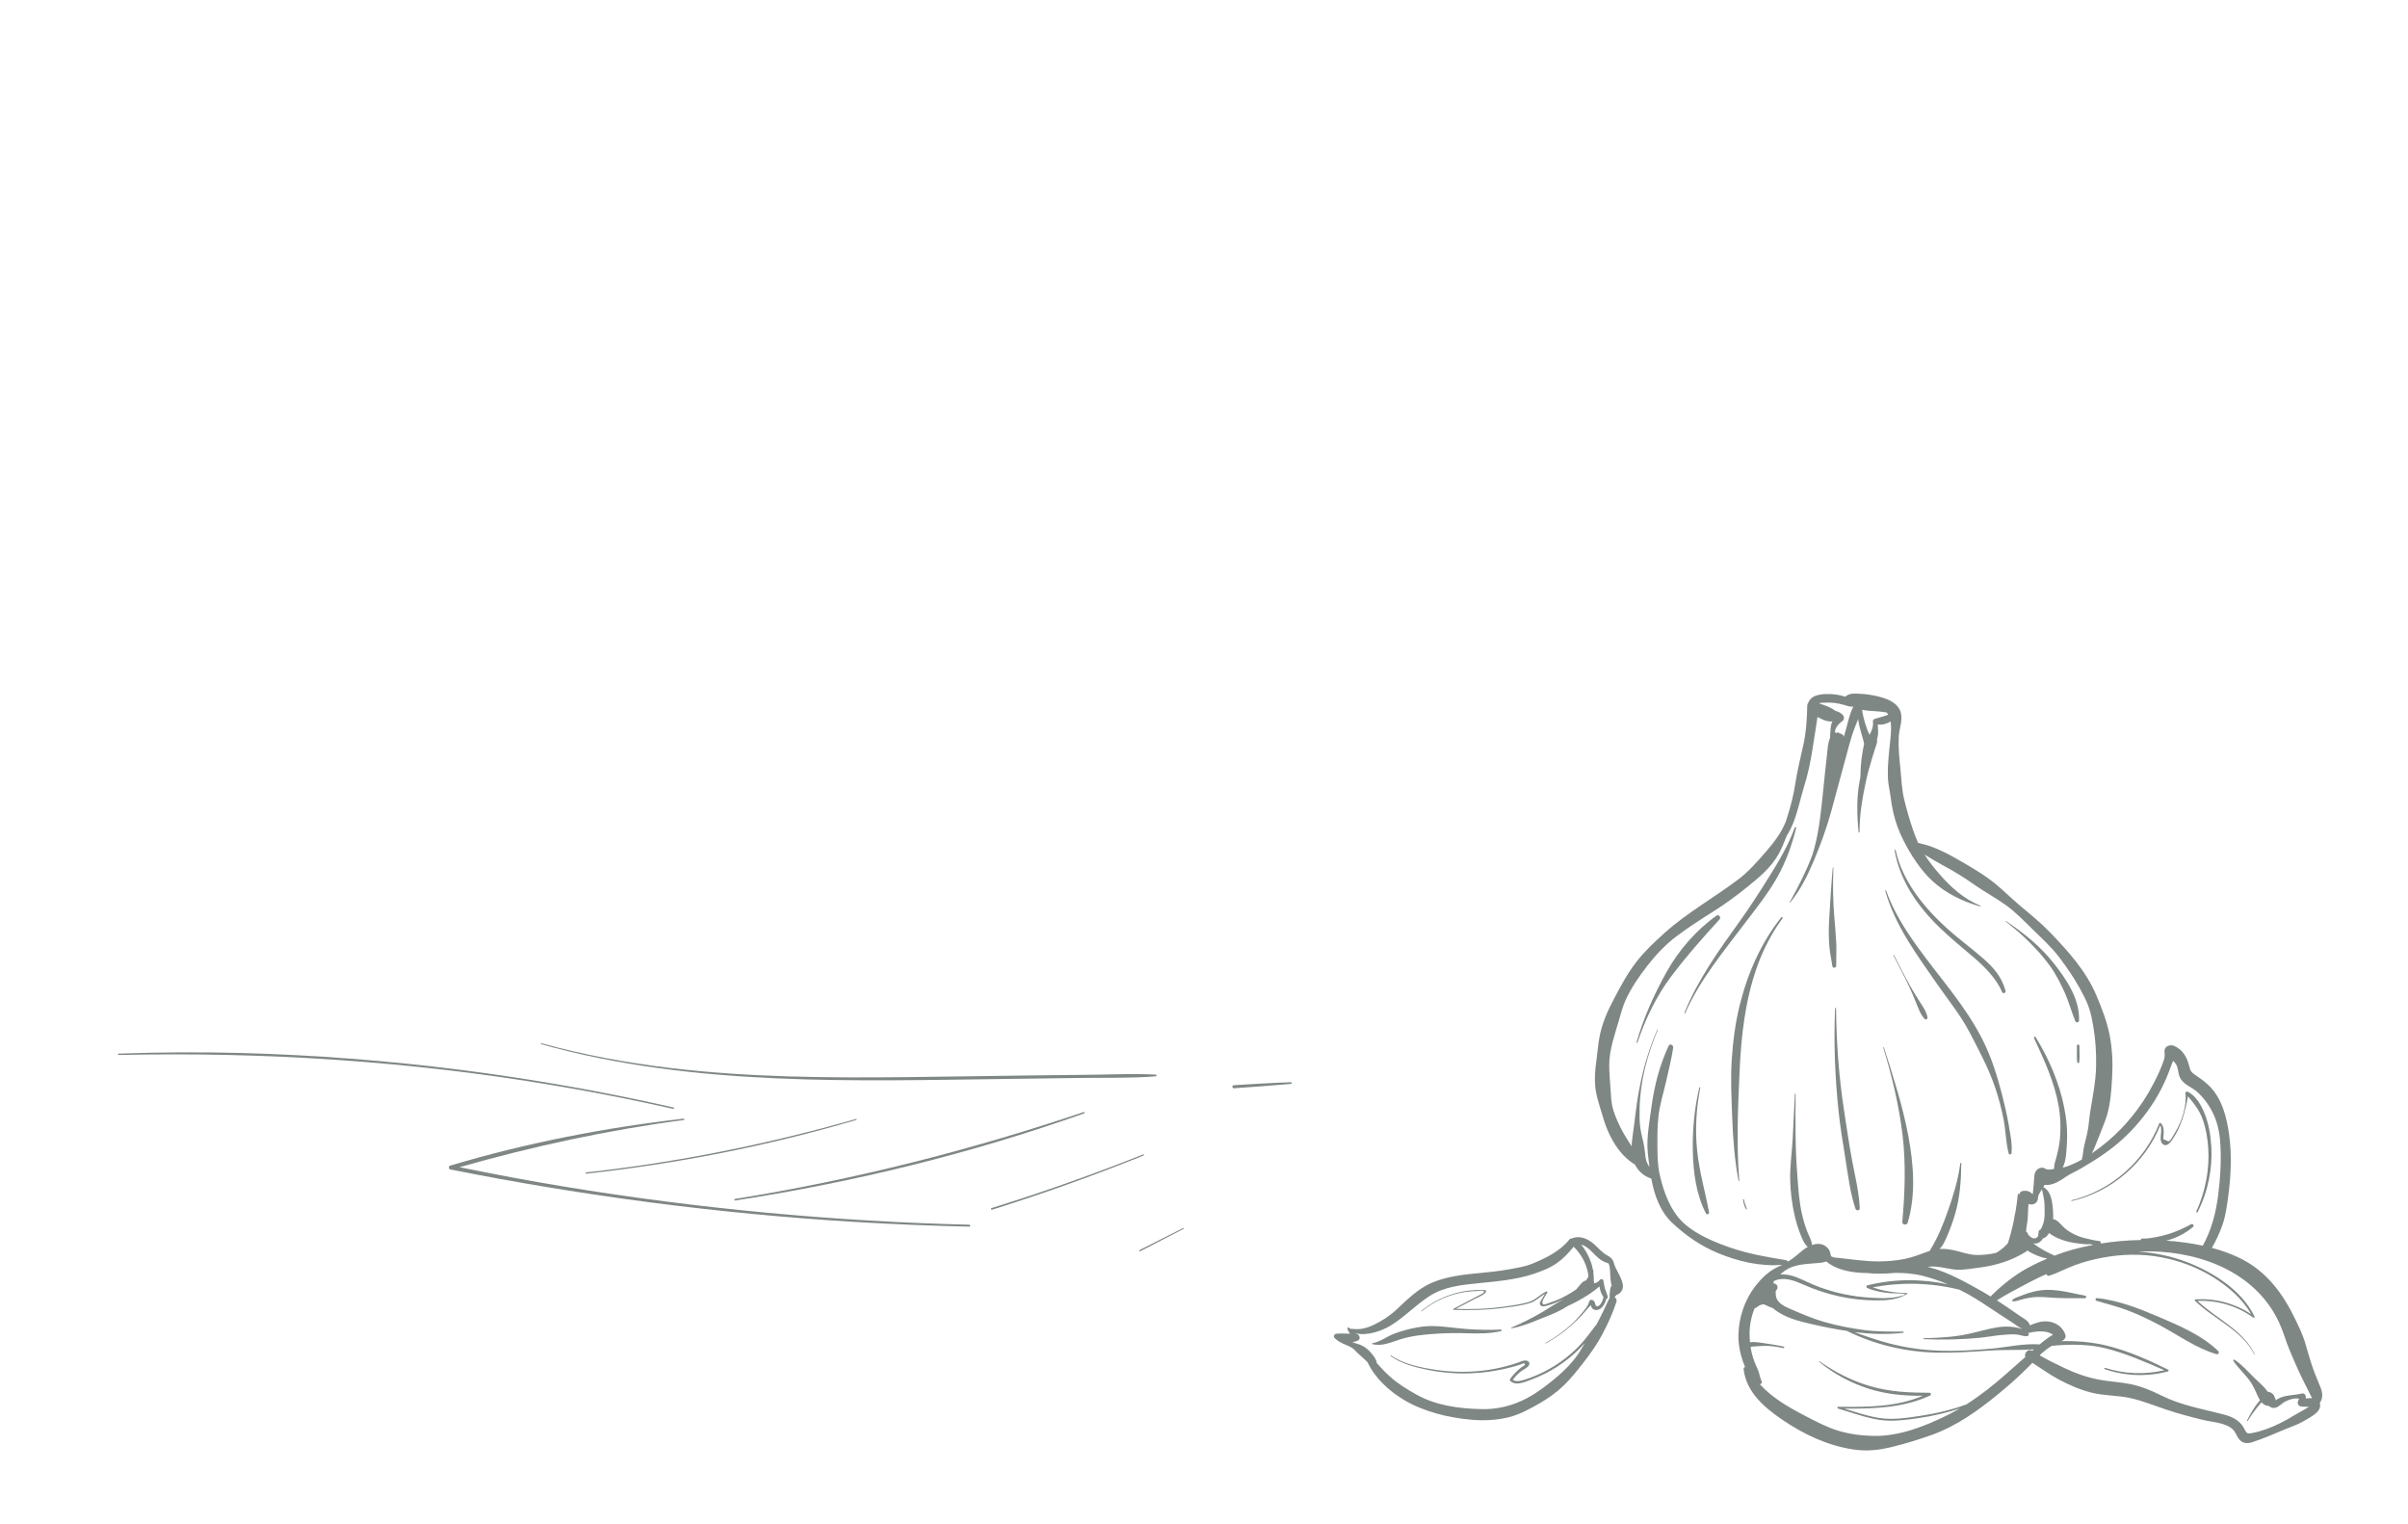 <?xml version="1.0" encoding="UTF-8"?>
<svg xmlns="http://www.w3.org/2000/svg" width="686" height="434" viewBox="0 0 686 434" fill="none">
  <mask id="mask0_7185_120867" style="mask-type:alpha" maskUnits="userSpaceOnUse" x="0" y="0" width="686" height="434">
    <rect width="686" height="434" fill="#01372D"></rect>
  </mask>
  <g mask="url(#mask0_7185_120867)">
    <g opacity="0.5">
      <path d="M276.123 348.854C237.443 347.883 198.814 344.27 160.645 337.982C150.689 336.345 140.785 334.471 130.914 332.46C151.866 326.512 173.192 321.877 194.791 319.031C195.046 318.997 195.029 318.605 194.774 318.639C172.254 321.212 149.973 325.541 128.255 332.017C127.71 332.187 127.778 333.022 128.323 333.125C166.202 340.657 204.593 345.684 243.137 348.036C254.132 348.701 265.162 349.161 276.174 349.4C276.515 349.4 276.481 348.888 276.14 348.888L276.123 348.854Z" fill="#000F0B"></path>
      <path d="M191.91 315.469C151.593 306.318 110.407 301.086 69.067 299.944C57.322 299.62 45.542 299.705 33.796 300.114C33.541 300.114 33.558 300.523 33.813 300.506C75.238 299.586 116.714 302.262 157.594 309.13C169.066 311.055 180.471 313.305 191.825 315.861C192.08 315.912 192.165 315.52 191.91 315.469Z" fill="#000F0B"></path>
      <path d="M329.174 306.096C323.242 305.772 317.241 306.061 311.292 306.13C305.342 306.198 299.376 306.266 293.426 306.334C281.817 306.47 270.191 306.692 258.582 306.811C235.994 307.05 213.338 306.897 190.887 304.204C178.511 302.721 166.254 300.472 154.235 297.166C154.065 297.114 154.014 297.387 154.184 297.438C197.706 309.606 243.665 307.868 288.397 307.306C295.199 307.22 302.018 307.135 308.82 307.033C315.605 306.948 322.475 307.135 329.226 306.59C329.567 306.556 329.515 306.096 329.192 306.079L329.174 306.096Z" fill="#000F0B"></path>
      <path d="M367.769 308.259C362.331 308.447 356.927 308.771 351.489 309.111C350.926 309.145 350.978 310.032 351.54 309.981C356.961 309.606 362.382 309.231 367.786 308.736C368.093 308.702 368.059 308.242 367.752 308.259H367.769Z" fill="#000F0B"></path>
      <path d="M243.887 318.724C218.708 325.916 193.018 331.096 166.97 333.959C166.748 333.976 166.765 334.351 166.987 334.317C193.018 331.454 218.845 326.41 243.972 318.996C244.143 318.945 244.058 318.69 243.887 318.724Z" fill="#000F0B"></path>
      <path d="M308.717 316.764C276.362 327.671 243.119 336.09 209.4 341.509C209.127 341.561 209.144 341.987 209.434 341.953C243.273 336.755 276.583 328.592 308.854 317.139C309.092 317.054 308.973 316.679 308.717 316.764Z" fill="#000F0B"></path>
      <path d="M325.713 328.813C311.496 334.471 297.091 339.583 282.481 344.116C282.192 344.201 282.345 344.662 282.635 344.576C297.227 339.992 311.632 334.845 325.816 329.119C326.003 329.051 325.901 328.744 325.713 328.813Z" fill="#000F0B"></path>
      <path d="M337.016 349.826C332.891 351.905 328.765 353.984 324.64 356.063C324.418 356.182 324.64 356.506 324.861 356.387C328.97 354.274 333.061 352.161 337.169 350.047C337.323 349.962 337.169 349.741 337.016 349.809V349.826Z" fill="#000F0B"></path>
    </g>
    <g opacity="0.5">
      <path d="M511.277 235.754C509.534 240.671 506.824 245.2 504.074 249.614C501.351 253.975 498.575 258.311 495.568 262.492C489.63 270.738 483.692 279.049 479.845 288.52C479.794 288.649 480.013 288.74 480.065 288.611C484.299 279.036 491.075 270.932 497.336 262.647C500.46 258.518 503.674 254.53 506.23 250.014C508.747 245.575 510.464 240.813 511.69 235.871C511.755 235.6 511.367 235.509 511.277 235.754Z" fill="#000F0B"></path>
      <path d="M489.024 260.802C483.241 264.906 478.233 270.661 474.76 276.894C471.236 283.23 468.216 289.915 466.228 296.896C466.176 297.064 466.434 297.128 466.486 296.973C468.758 290.212 471.856 283.746 476.167 278.03C480.44 272.365 485.061 267.126 489.863 261.899C490.367 261.344 489.695 260.325 489.024 260.802Z" fill="#000F0B"></path>
      <path d="M585.231 274.57C581.397 269.654 576.608 265.808 571.457 262.35C571.393 262.298 571.302 262.414 571.367 262.466C576.053 266.092 580.48 270.312 583.991 275.112C585.631 277.358 586.934 279.977 588.096 282.494C589.348 285.203 590.084 288.081 591.207 290.83C591.426 291.385 592.253 291.333 592.278 290.688C592.537 284.661 588.742 279.061 585.231 274.557V274.57Z" fill="#000F0B"></path>
      <path d="M592.42 300.211C592.42 299.437 592.407 298.663 592.394 297.888C592.394 297.424 591.671 297.424 591.671 297.888C591.671 298.663 591.671 299.437 591.671 300.211C591.671 300.585 591.671 300.973 591.671 301.347C591.671 301.747 591.736 302.134 591.775 302.534C591.813 302.895 592.317 302.908 592.356 302.534C592.381 302.147 592.433 301.747 592.433 301.347C592.433 300.973 592.433 300.585 592.433 300.211H592.42Z" fill="#000F0B"></path>
      <path d="M571.34 282.235C570.282 278.299 568.023 275.693 565.002 273.034C561.71 270.144 558.148 267.563 554.882 264.634C548.221 258.62 541.986 251.123 540.037 242.154C539.999 241.961 539.715 242.051 539.74 242.232C541.289 250.942 546.259 258.078 552.507 264.156C555.708 267.266 559.193 270.041 562.562 272.957C565.622 275.602 568.797 278.854 570.398 282.635C570.63 283.177 571.482 282.79 571.34 282.235Z" fill="#000F0B"></path>
      <path d="M572.257 320.433C571.78 317.645 571.134 314.871 570.437 312.122C569.043 306.651 567.339 301.192 564.796 296.134C559.865 286.365 552.456 278.352 546.131 269.538C542.581 264.595 539.367 259.408 537.301 253.653C537.25 253.511 537.03 253.562 537.069 253.717C539.922 263.834 546.221 272.157 552.12 280.674C555.179 285.088 558.6 289.243 561.091 294.03C563.738 299.128 566.526 304.289 568.372 309.748C569.404 312.806 570.231 315.89 570.824 319.065C571.418 322.188 571.444 325.504 572.244 328.562C572.373 329.04 573.006 328.885 573.045 328.459C573.316 325.852 572.683 323.001 572.244 320.433H572.257Z" fill="#000F0B"></path>
      <path d="M523.076 267.989C522.947 265.704 522.753 263.42 522.56 261.149C522.16 256.491 522.134 251.858 522.302 247.187C522.302 247.071 522.134 247.071 522.121 247.187C521.695 251.923 521.424 256.684 521.127 261.42C520.985 263.782 520.933 266.169 521.075 268.543C521.204 270.815 521.656 273.008 522.031 275.254C522.134 275.873 523.102 275.705 523.102 275.112C523.076 272.737 523.231 270.376 523.102 268.001L523.076 267.989Z" fill="#000F0B"></path>
      <path d="M527.594 330.304C526.716 325.684 526.071 321 525.348 316.354C523.864 306.702 523.154 296.998 523.063 287.229C523.063 287.049 522.805 287.049 522.792 287.229C522.366 296.908 522.754 306.612 523.748 316.251C524.225 320.923 525.013 325.529 525.748 330.162C526.523 334.95 527.052 339.711 528.601 344.318C528.808 344.95 529.853 344.886 529.814 344.15C529.595 339.44 528.459 334.924 527.581 330.304H527.594Z" fill="#000F0B"></path>
      <path d="M507.47 261.266C501.661 268.57 497.853 277.293 495.62 286.313C494.342 291.475 493.684 296.714 493.335 302.018C492.987 307.399 493.284 312.754 493.464 318.123C493.684 324.265 494.149 330.304 495.285 336.356C495.31 336.473 495.504 336.447 495.491 336.331C494.639 325.904 495.117 315.529 495.581 305.115C496.02 295.204 497.156 285.1 500.448 275.693C502.216 270.635 504.669 265.886 507.819 261.55C507.974 261.343 507.625 261.072 507.457 261.279L507.47 261.266Z" fill="#000F0B"></path>
      <path d="M497.44 343.687C497.362 343.467 497.259 343.248 497.182 343.016C497.027 342.577 496.898 342.125 496.807 341.661C496.769 341.48 496.523 341.57 496.549 341.738C496.614 342.216 496.717 342.68 496.859 343.132C496.924 343.351 496.988 343.583 497.079 343.79C497.182 344.009 497.311 344.229 497.427 344.435C497.504 344.564 497.737 344.474 497.672 344.332C497.595 344.113 497.517 343.906 497.44 343.687Z" fill="#000F0B"></path>
      <path d="M486.881 345.261C485.771 339.402 484.093 333.698 483.486 327.737C482.867 321.749 483.241 315.723 484.377 309.825C484.416 309.658 484.158 309.58 484.119 309.748C482.699 315.736 482.118 321.878 482.26 328.033C482.402 334.008 483.215 340.28 486.003 345.635C486.275 346.151 486.985 345.777 486.894 345.261H486.881Z" fill="#000F0B"></path>
      <path d="M543.626 323.44C542.025 314.91 539.327 306.625 536.694 298.354C536.655 298.237 536.488 298.289 536.513 298.405C538.992 306.561 541.006 314.871 542.012 323.349C542.981 331.608 542.671 339.789 541.935 348.048C541.858 348.952 543.239 349.081 543.484 348.255C545.859 340.215 545.149 331.569 543.626 323.427V323.44Z" fill="#000F0B"></path>
      <path d="M660.757 394.414C659.879 392.336 659.053 390.259 658.369 388.116C657.736 386.155 657.22 384.168 656.613 382.193C655.942 380.038 654.948 377.974 653.967 375.948C650.34 368.36 645.602 361.959 637.857 358.243C635.418 357.069 632.81 356.165 630.125 355.443C631.339 353.352 632.371 351.145 633.159 348.861C634.037 346.293 634.411 343.558 634.772 340.886C635.547 335.131 635.844 329.156 635.069 323.388C634.372 318.213 632.991 312.626 629.015 308.961C627.957 307.98 626.743 307.116 625.556 306.303C624.381 305.516 624.02 305.167 623.671 303.722C623.064 301.193 621.903 299.038 619.411 297.928C618.237 297.412 616.533 297.992 616.636 299.528C616.714 300.715 616.726 301.231 616.313 302.367C615.926 303.451 615.487 304.522 615.01 305.567C614.171 307.425 613.215 309.258 612.196 311.026C610.04 314.742 607.407 318.213 604.451 321.323C601.869 324.033 598.99 326.446 595.892 328.55C595.996 328.382 596.099 328.201 596.189 328.021C596.602 327.195 596.938 326.292 597.287 325.414C598.126 323.337 598.977 321.233 599.765 319.13C601.211 315.297 601.482 310.871 601.714 306.806C601.934 302.844 601.766 298.831 601.017 294.934C600.255 291.011 598.797 287.23 597.235 283.552C594.292 276.571 589.128 270.88 583.926 265.486C581.241 262.699 578.272 260.325 575.316 257.834C572.567 255.524 570.037 252.892 567.158 250.737C563.815 248.246 560.085 246.13 556.457 244.091C554.56 243.02 552.662 242.116 550.649 241.316C549.255 240.762 547.848 240.439 546.441 240.09C545.834 238.748 545.317 237.368 544.84 235.961C543.923 233.238 543.136 230.438 542.452 227.638C541.768 224.786 541.69 221.857 541.393 218.94C541.084 215.921 540.787 212.978 540.916 209.933C541.032 207.339 542.478 204.436 541.096 201.971C539.767 199.597 536.759 198.745 534.294 198.203C532.745 197.867 531.157 197.661 529.569 197.596C528.188 197.532 526.755 197.454 525.697 198.448C524.793 198.138 523.877 197.932 522.921 197.816C521.063 197.583 518.959 197.583 517.164 198.203C516.287 198.513 515.525 199.222 515.189 200.113C514.983 200.358 514.854 200.681 514.854 201.081C514.776 204.81 514.557 208.526 513.744 212.165C512.93 215.843 512.027 219.469 511.459 223.199C510.968 226.373 510.181 229.522 509.2 232.593C509.032 233.148 508.839 233.69 508.658 234.232C507.431 237.226 505.444 239.858 503.34 242.297C500.835 245.201 498.267 248.182 495.194 250.504C488.25 255.743 480.608 259.976 474.128 265.809C471.249 268.403 468.487 270.996 466.112 274.068C463.608 277.32 461.736 280.817 459.838 284.43C457.902 288.108 456.34 291.553 455.617 295.682C455.23 297.863 455.075 300.07 454.765 302.264C454.443 304.599 454.236 307 454.443 309.361C454.662 311.813 455.411 314.058 456.108 316.394C456.689 318.368 457.257 320.291 458.083 322.188C459.696 325.904 462.201 329.608 465.75 331.699C466.719 333.583 468.371 335.118 470.423 335.686C471.275 340.383 472.927 345.106 476.477 348.41C480.324 351.997 484.584 354.939 489.463 356.952C495.272 359.34 501.519 360.811 507.793 360.269C507.044 360.604 506.296 360.927 505.586 361.327C503.391 362.566 501.571 364.398 500.035 366.385C497.002 370.321 495.375 375.238 495.246 380.193C495.181 382.748 495.711 385.458 496.55 387.871C496.73 388.375 496.924 388.878 497.131 389.368C496.885 389.484 496.692 389.704 496.73 390.026C497.492 396.595 502.707 400.969 507.832 404.453C513.989 408.634 520.688 411.796 528.136 412.893C531.944 413.448 535.404 413.035 539.134 412.119C542.981 411.177 546.854 409.976 550.584 408.634C557.309 406.195 563.415 401.86 568.927 397.369C572.012 394.853 575.045 392.194 577.847 389.355C578.234 388.968 578.621 388.568 578.995 388.181C581.5 389.794 583.901 391.536 586.547 392.956C589.516 394.543 592.678 395.898 595.957 396.711C599.545 397.601 603.302 397.433 606.903 398.233C610.337 398.995 613.719 400.376 617.049 401.485C620.547 402.66 624.11 403.615 627.699 404.479C630.306 405.111 634.295 405.228 636.244 407.331C637.018 408.17 637.277 409.344 638.077 410.17C638.993 411.125 640.194 411.241 641.42 410.867C644.725 409.834 647.926 408.376 651.127 407.06C652.792 406.376 654.509 405.808 656.058 404.918C657.465 404.105 659.234 403.253 660.305 402.002C660.886 401.33 661.17 400.363 660.847 399.563C660.925 399.498 661.002 399.446 661.054 399.356C661.996 397.666 661.506 396.143 660.796 394.452L660.757 394.414ZM604.812 324.369C608.271 321.194 611.279 317.568 613.77 313.594C615.023 311.581 616.12 309.503 617.062 307.322C617.54 306.212 617.991 305.077 618.392 303.928C618.624 303.283 618.843 302.715 619.102 302.173C619.45 302.496 619.76 302.844 619.992 303.283C620.522 304.264 620.47 305.412 620.844 306.458C621.722 308.961 624.291 309.477 626.072 311.129C629.854 314.652 631.984 319.375 632.436 324.472C632.901 329.685 632.578 335.144 631.933 340.344C631.326 345.261 629.983 350.474 627.531 354.823C624.097 354.075 620.573 353.623 617.127 353.391C617.359 353.326 617.604 353.288 617.837 353.21C620.418 352.423 622.69 351.21 624.768 349.481C625.207 349.119 624.652 348.461 624.188 348.719C622.096 349.894 619.812 350.9 617.514 351.584C616.391 351.92 615.229 352.204 614.067 352.41C612.841 352.629 611.486 352.862 610.246 352.784C610.001 352.771 609.872 353.004 609.898 353.21C606.051 353.275 602.217 353.61 598.422 354.217C598.422 354.217 598.41 354.217 598.397 354.217C598.603 353.984 598.487 353.546 598.087 353.507C596.667 353.352 595.273 353.004 593.892 352.668C592.678 352.371 591.529 351.933 590.432 351.339C589.516 350.849 588.638 350.255 587.889 349.545C587.063 348.745 586.134 347.429 584.907 347.261C584.959 346.461 584.933 345.648 584.869 344.848C584.701 342.616 584.43 339.273 582.106 338.164C582.093 338.164 582.08 338.164 582.068 338.164C582.21 337.944 582.339 337.712 582.481 337.493C584.094 337.738 585.85 336.938 587.334 336.009C588.276 335.428 589.116 334.757 590.109 334.267C591.245 333.712 592.343 333.118 593.44 332.473C597.493 330.098 601.353 327.556 604.812 324.369ZM577.188 356.527C577.343 356.436 577.459 356.307 577.55 356.178C579.228 357.327 581.241 358.114 583.216 358.501C581.396 359.262 579.615 360.114 577.872 361.043C573.884 363.211 570.579 365.869 567.326 369.031C567.236 369.121 567.184 369.212 567.133 369.315C566.371 368.85 565.609 368.386 564.822 367.934C560.046 365.276 555.321 362.527 550.016 361.082C549.732 361.004 549.461 360.94 549.177 360.875C549.409 360.85 549.629 360.798 549.861 360.785C552.34 360.604 554.766 361.456 557.219 361.65C559.4 361.817 561.879 361.314 564.048 361.043C568.695 360.449 573.2 359.03 577.175 356.527H577.188ZM580.764 351.184C580.764 351.184 580.764 351.223 580.764 351.249C580.738 351.313 580.712 351.365 580.699 351.429C580.622 351.649 580.635 351.829 580.673 351.997C580.467 352.423 580.015 352.746 579.525 352.758C578.724 352.771 577.73 351.791 577.524 351.081C577.472 350.913 577.33 350.887 577.214 350.939C577.188 349.687 577.588 348.216 577.666 347.132C577.769 345.764 577.743 344.332 577.885 342.951C578.066 343.003 578.247 343.054 578.453 343.067C579.305 343.158 580.08 342.796 580.428 341.983C580.57 341.648 580.557 341.364 580.609 341.016C580.712 340.383 580.957 339.983 581.319 339.39C581.448 339.183 581.577 338.964 581.706 338.757C581.926 339.738 582.171 340.693 582.313 341.687C582.468 342.719 582.455 343.79 582.481 344.835C582.506 346.022 582.481 347.21 582.145 348.345C581.99 348.861 581.796 349.378 581.538 349.855C581.474 349.984 581.396 350.113 581.319 350.229C580.945 350.332 580.635 350.668 580.777 351.158L580.764 351.184ZM581.229 355.546C580.661 355.185 579.925 354.707 579.228 354.178C579.421 354.217 579.615 354.23 579.809 354.217C580.777 354.165 581.564 353.559 582.003 352.746C582.106 352.733 582.222 352.707 582.326 352.655C582.894 352.41 583.384 351.842 583.759 351.197C584.249 351.636 584.856 352.01 585.462 352.32C586.65 352.926 587.98 353.391 589.309 353.713C590.69 354.049 592.11 354.217 593.53 354.359C594.279 354.436 595.028 354.436 595.776 354.423C595.931 354.488 596.086 354.552 596.241 354.617C594.253 354.991 592.265 355.43 590.303 355.985C588.612 356.462 586.947 357.03 585.295 357.662C583.913 357.004 582.519 356.359 581.241 355.533L581.229 355.546ZM534.655 202.603C535.585 202.668 536.501 202.797 537.43 202.926C537.624 203.119 537.792 203.326 537.947 203.558C536.708 204.087 535.314 204.371 534.074 204.758C533.674 204.887 533.519 205.236 533.571 205.636C533.726 206.81 533.248 208.113 532.603 209.301C532.074 208.255 531.686 207.146 531.338 205.997C530.989 204.823 530.615 203.468 530.499 202.177C531.854 202.474 533.248 202.5 534.642 202.603H534.655ZM519.681 200.164C520.637 200.1 521.605 200.1 522.56 200.216C523.464 200.319 524.367 200.526 525.245 200.771C526.123 201.016 527.078 201.416 527.994 201.274C527.013 203.119 526.549 205.326 526.019 207.275C525.787 208.139 525.542 209.004 525.284 209.868C525.18 209.43 524.845 209.133 524.419 208.978C524.303 208.939 524.174 208.901 524.045 208.888C523.851 208.578 523.347 208.526 523.089 208.823C523.025 208.81 522.96 208.784 522.909 208.733C522.676 208.526 522.805 207.984 522.896 207.739C523.051 207.275 523.373 206.823 523.683 206.449C524.019 206.062 524.393 205.726 524.806 205.429C525.361 205.029 525.477 204.423 525.116 203.842C524.664 203.119 523.683 202.694 522.844 202.461C522.483 202.177 522.031 201.919 521.669 201.713C521.024 201.352 520.262 201.068 519.565 200.822C519.281 200.719 518.997 200.616 518.713 200.513C518.636 200.487 518.546 200.448 518.468 200.422C518.455 200.41 518.326 200.345 518.262 200.306C518.249 200.306 518.223 200.281 518.21 200.281C518.7 200.177 519.294 200.177 519.669 200.151L519.681 200.164ZM493.4 355.533C488.753 353.946 483.409 351.804 479.717 348.436C475.883 344.926 473.96 339.596 472.837 334.641C472.205 331.853 472.179 329.066 472.166 326.214C472.153 323.44 472.166 320.691 472.476 317.93C472.824 314.639 473.883 311.452 474.606 308.226C475.328 304.987 476.167 301.722 476.671 298.444C476.787 297.721 475.741 297.102 475.367 297.902C472.773 303.451 471.262 309.413 470.449 315.465C470.036 318.562 469.494 321.607 469.339 324.73C469.21 327.311 469.558 329.815 469.92 332.357C469.739 332.124 469.558 331.879 469.416 331.608C468.642 330.176 468.706 328.408 468.448 326.834C468.151 324.962 467.558 323.13 467.299 321.246C467.054 319.427 467.054 317.568 467.093 315.736C467.261 308.019 469.262 300.444 472.269 293.36C472.308 293.269 472.179 293.192 472.14 293.282C468.848 300.767 466.951 308.793 465.97 316.897C465.712 319.026 465.454 321.156 465.144 323.272C464.989 324.33 464.86 325.414 464.808 326.485C463.698 324.782 462.614 323.078 461.697 321.246C460.845 319.543 460.084 317.801 459.541 315.968C458.974 314.045 458.935 311.929 458.793 309.942C458.638 307.735 458.444 305.554 458.444 303.335C458.444 301.025 458.857 298.934 459.438 296.702C459.942 294.753 460.561 292.818 461.129 290.882C461.71 288.921 462.201 286.908 463.04 285.036C464.615 281.513 466.912 278.158 469.274 275.126C471.753 271.951 474.476 269.035 477.704 266.622C481.111 264.08 484.635 261.796 488.237 259.537C491.67 257.382 494.846 255.021 497.995 252.466C501.223 249.859 504.488 247.123 506.58 243.471C507.548 241.781 508.271 239.974 508.968 238.155C509.742 236.89 510.413 235.561 510.955 234.18C512.233 230.928 512.879 227.509 513.911 224.179C515.073 220.476 515.861 216.734 516.429 212.888C516.855 209.997 517.384 207.133 517.771 204.242C518.21 204.474 518.675 204.694 519.126 204.9C519.965 205.287 521.076 205.662 522.031 205.468C521.618 206.191 521.553 207.094 521.476 207.972C521.411 208.733 521.372 209.494 521.347 210.243C520.74 211.469 520.637 213.533 520.559 214.23C520.082 218.114 519.746 222.011 519.32 225.909C518.675 231.922 518.12 237.961 516.261 243.691C514.505 248.323 512.246 252.659 509.871 256.995C509.832 257.073 509.936 257.15 509.987 257.086C512.892 253.563 514.944 249.395 516.713 245.214C518.662 240.594 520.379 235.858 521.708 231.032C523.102 225.96 524.445 220.863 525.839 215.779C526.536 213.236 527.181 210.63 528.059 208.152C528.446 207.055 528.924 205.958 529.35 204.836C529.453 205.481 529.556 206.113 529.698 206.733C530.111 208.488 530.692 210.152 531.067 211.907C530.847 212.682 530.731 213.507 530.615 214.23C530.37 215.585 530.202 216.979 530.111 218.347C530.047 219.392 530.021 220.424 529.982 221.469C529.905 221.818 529.827 222.179 529.763 222.528C528.872 227.264 529.014 232.232 529.479 237.006C529.492 237.174 529.75 237.187 529.75 237.006C529.737 232.154 530.525 227.483 531.531 222.76C531.996 220.553 532.603 218.36 533.261 216.192C533.584 215.108 533.932 214.037 534.268 212.953C534.487 212.23 534.9 211.469 534.707 210.733C534.836 210.256 534.952 209.778 535.004 209.288C535.107 208.333 534.978 207.352 534.952 206.371C535.946 206.526 536.979 206.294 537.908 205.881C538.179 205.765 538.412 205.636 538.618 205.494C538.618 205.545 538.644 205.597 538.644 205.649C538.928 208.475 538.412 211.456 538.153 214.282C537.895 217.198 537.624 220.063 537.96 222.979C538.115 224.321 538.437 225.638 538.605 226.993C538.799 228.489 539.031 229.986 539.367 231.47C539.999 234.18 540.942 236.761 542.194 239.239C544.272 243.381 547.047 247.73 550.468 250.904C554.302 254.453 559.155 256.815 564.151 258.195C564.28 258.234 564.331 258.04 564.202 257.989C559.362 256.04 555.67 252.621 552.288 248.723C550.829 247.046 549.474 245.265 548.261 243.407C548.338 243.459 548.415 243.51 548.493 243.562C550.068 244.491 551.604 245.459 553.217 246.323C556.302 247.988 559.246 249.717 562.098 251.756C565.067 253.859 568.294 255.589 571.263 257.692C574.155 259.744 576.633 262.338 579.15 264.802C581.732 267.319 584.507 269.861 586.689 272.739C588.844 275.603 590.897 278.571 592.614 281.72C593.453 283.243 594.253 284.778 594.873 286.404C595.621 288.353 595.983 290.263 596.331 292.302C596.99 296.018 597.209 299.838 597.144 303.593C597.067 308.058 596.176 312.29 595.466 316.678C595.118 318.807 595.066 320.962 594.55 323.066C594.279 324.149 594.034 325.246 593.763 326.33C593.466 327.53 593.466 328.769 593.143 329.956C593.117 330.06 593.104 330.163 593.13 330.266C591.723 331.066 590.226 331.776 588.741 332.292C588.38 332.421 588.005 332.499 587.618 332.576C588.677 330.589 588.69 327.711 588.819 325.711C589.051 322.201 588.715 318.704 588.018 315.258C586.585 308.187 583.681 301.554 579.925 295.424C579.744 295.115 579.305 295.386 579.46 295.695C582.326 301.838 585.217 308.096 586.431 314.807C587.011 318.007 587.128 321.323 586.818 324.562C586.65 326.279 586.289 327.905 585.85 329.569C585.54 330.757 585.114 331.802 585.166 332.95C584.365 333.105 583.358 333.337 582.726 332.924C581.293 331.995 579.705 333.247 579.576 334.731C579.421 336.512 579.318 338.318 579.112 340.086C578.84 340.099 578.737 339.751 578.169 339.467C577.524 339.144 576.917 339.131 576.22 339.248C575.575 339.351 575.252 339.944 575.136 340.525C575.136 340.409 575.136 340.293 575.136 340.177C575.136 339.983 574.852 339.983 574.839 340.177C574.697 341.764 574.49 343.351 574.219 344.926C574.013 345.842 573.819 346.758 573.703 347.674C573.625 348.074 573.535 348.474 573.445 348.874C573.148 350.191 572.799 351.494 572.425 352.797C572.309 353.223 572.18 353.636 572.038 354.049C571.922 354.191 571.805 354.346 571.676 354.488C571.07 355.146 570.398 355.726 569.65 356.243C569.288 356.501 568.901 356.707 568.514 356.914C566.681 357.314 564.822 357.52 562.924 357.469C560.665 357.404 558.665 356.539 556.47 356.088C555.076 355.804 553.824 355.675 552.572 355.765C553.411 354.926 553.953 353.765 554.457 352.655C555.451 350.436 556.29 348.152 556.974 345.816C558.355 341.106 558.691 336.267 558.742 331.389C558.742 331.182 558.458 331.195 558.445 331.389C557.89 335.892 556.535 340.306 555.05 344.577C553.682 348.487 552.056 352.591 549.848 356.101C549.81 356.165 549.81 356.23 549.797 356.294C549.616 356.359 549.422 356.41 549.242 356.475C546.957 357.301 544.853 358.178 542.452 358.63C540.154 359.069 537.818 359.288 535.481 359.301C531.067 359.34 526.768 358.578 522.392 358.165C522.134 358.062 521.889 357.972 521.631 357.856C521.411 357.03 521.385 356.178 520.611 355.417C519.307 354.126 517.732 354.101 516.235 354.63C516.08 353.236 515.306 351.971 514.802 350.668C514.17 349.003 513.679 347.287 513.292 345.545C512.504 341.996 512.311 338.396 512.027 334.783C511.42 327.053 511.472 319.362 511.549 311.606C511.549 311.465 511.343 311.465 511.343 311.606C511.136 315.955 510.93 320.304 510.684 324.653C510.478 328.395 509.923 332.124 509.987 335.88C510.052 339.48 510.517 343.132 511.356 346.629C511.769 348.358 512.298 350.061 512.969 351.713C513.473 352.978 513.976 354.307 514.996 355.185C514.157 355.649 513.382 356.243 512.724 356.823C511.627 357.791 510.529 358.643 509.277 359.391C509.264 359.185 509.135 359.004 508.838 358.953C503.624 358.101 498.331 357.21 493.31 355.494L493.4 355.533ZM507.625 362.617C509.82 360.733 512.104 360.282 514.905 360.011C516.08 359.895 517.268 359.83 518.442 359.714C518.972 359.662 519.552 359.559 520.056 359.391C520.133 359.366 520.198 359.34 520.262 359.301C522.922 361.585 526.884 362.372 530.266 362.566C530.796 362.592 531.325 362.605 531.867 362.617C533.003 362.734 534.126 362.785 535.249 362.798C536.798 362.811 538.334 362.721 539.87 362.566C542.452 362.579 545.021 362.734 547.615 363.379C550.094 363.998 552.559 364.837 554.96 365.843C547.434 364.218 539.586 364.243 531.996 366.114C531.57 366.218 531.648 366.76 531.996 366.902C534.152 367.792 536.372 368.205 538.695 368.36C539.831 368.437 540.993 368.373 542.129 368.502C543.91 368.708 540.864 369.328 540.361 369.431C537.973 369.921 535.365 369.766 532.938 369.637C530.344 369.495 527.762 369.147 525.206 368.605C522.909 368.115 520.663 367.469 518.455 366.669C516.093 365.818 513.899 364.618 511.549 363.727C510.336 363.263 508.709 362.914 507.186 362.992C507.328 362.863 507.47 362.721 507.625 362.605V362.617ZM505.327 364.914C507.999 363.624 510.775 364.592 513.731 365.895C516.997 367.328 520.353 368.476 523.838 369.237C527.207 369.973 530.667 370.373 534.113 370.412C537.289 370.45 540.58 370.27 543.343 368.566C543.446 368.502 543.407 368.347 543.278 368.347C539.986 368.205 536.643 367.844 533.532 366.682C541.716 365.147 550.184 365.353 558.226 367.366C559.852 368.179 561.44 369.044 562.95 369.986C565.351 371.47 567.662 373.096 570.037 374.618C571.225 375.38 572.412 376.128 573.587 376.915C574.374 377.445 575.136 378.077 575.975 378.451C575.923 378.464 575.884 378.477 575.833 378.503C574.684 378.103 573.38 377.948 572.348 377.883C569.998 377.754 567.455 378.322 565.196 378.89C562.331 379.612 559.517 380.348 556.574 380.658C553.76 380.967 550.933 381.122 548.093 381.174C547.912 381.174 547.912 381.432 548.093 381.445C553.308 381.69 558.665 381.561 563.867 381.071C566.216 380.851 568.527 380.361 570.876 380.206C571.999 380.129 573.148 380.025 574.271 380.103C575.355 380.167 576.401 380.658 577.472 380.606C577.808 380.593 578.143 380.18 577.898 379.858C577.859 379.806 577.795 379.754 577.743 379.703C577.924 379.664 578.105 379.638 578.285 379.6C580.247 379.174 583.126 378.864 584.856 380.193C583.5 380.967 582.261 381.922 581.074 382.942C576.362 382.619 571.792 383.768 567.12 384.168C562.189 384.594 557.258 384.916 552.301 384.723C547.499 384.529 542.749 383.858 538.102 382.632C534.784 381.755 531.544 380.619 528.317 379.458C532.9 380 537.534 380.167 542.168 379.651C542.4 379.625 542.413 379.29 542.168 379.29C538.45 379.29 534.746 379.354 531.041 378.851C527.272 378.335 523.528 377.638 519.862 376.593C516.39 375.599 512.956 374.128 509.639 372.67C508.271 372.076 506.541 371.16 506.037 369.624C505.844 369.031 505.882 368.373 505.857 367.74C505.947 367.637 506.024 367.534 506.115 367.431C506.747 366.669 506.244 365.573 505.302 365.611C505.25 365.34 505.237 365.121 505.302 364.966L505.327 364.914ZM579.189 384.568C579.112 384.645 579.034 384.71 578.957 384.774C577.73 384.026 576.569 385.458 576.969 386.542C575.162 388.142 573.354 389.729 571.547 391.33C567.972 394.504 564.215 397.472 560.188 400.027C555.941 401.627 551.449 402.621 546.957 403.318C543.046 403.911 538.98 404.518 535.042 403.847C531.79 403.292 528.575 402.208 525.387 401.227C533.726 401.292 542.207 401.072 549.9 397.485C550.274 397.304 550.081 396.724 549.693 396.724C543.975 396.711 538.412 396.466 532.887 394.865C527.685 393.369 522.792 390.878 518.378 387.755C518.3 387.691 518.184 387.833 518.262 387.897C522.444 391.368 527.233 393.923 532.409 395.575C537.443 397.175 542.555 397.614 547.783 397.575C540.232 400.814 531.777 400.814 523.67 400.711C523.386 400.711 523.335 401.124 523.606 401.201C527.504 402.35 531.48 403.86 535.507 404.453C539.173 404.995 542.917 404.453 546.557 403.937C550.571 403.356 554.547 402.479 558.355 401.15C557.129 401.86 555.889 402.544 554.624 403.176C548.248 406.312 540.877 409.189 533.674 409.009C530.228 408.918 526.897 408.505 523.593 407.499C520.366 406.518 517.345 404.879 514.35 403.344C509.716 400.956 504.876 398.195 501.352 394.285C501.739 394.285 502.062 393.872 501.855 393.446C501.313 392.323 501.223 391.007 500.668 389.859C500.19 388.865 499.764 387.845 499.428 386.787C499.093 385.742 498.86 384.684 498.705 383.626C498.976 383.574 499.261 383.548 499.544 383.535C500.487 383.497 501.416 383.406 502.359 383.368C504.282 383.29 506.179 383.6 508.064 384C508.335 384.052 508.438 383.652 508.18 383.587C506.128 383.11 504.024 382.813 501.945 382.503C500.977 382.361 500.022 382.219 499.041 382.284C498.886 382.284 498.718 382.309 498.551 382.335C498.473 381.535 498.421 380.735 498.421 379.909C498.409 377.406 498.938 374.941 499.867 372.644C499.97 372.618 500.074 372.605 500.177 372.554C500.603 372.334 500.952 371.947 501.403 371.767C501.687 371.65 502.204 371.483 502.488 371.547C503.004 371.689 503.52 371.999 504.024 372.205C504.372 372.347 504.721 372.489 505.082 372.618C505.121 372.657 505.16 372.696 505.198 372.722C508.245 375.289 512.311 376.296 516.08 377.161C519.41 377.922 522.767 378.606 526.149 379.096C534.036 383.019 542.929 385.11 551.72 385.29C556.754 385.394 561.827 385.045 566.849 384.697C571.044 384.413 575.239 384.645 579.421 384.361C579.357 384.426 579.279 384.477 579.215 384.542L579.189 384.568ZM648.171 398.362C647.952 397.937 647.926 397.511 647.565 397.137C647.151 396.711 646.596 396.491 646.016 396.414C645.835 396.169 645.667 395.911 645.46 395.665C644.621 394.633 643.563 393.756 642.595 392.839C640.646 390.981 638.864 388.813 636.605 387.316C636.399 387.174 636.115 387.458 636.257 387.665C637.767 389.923 639.936 391.704 641.394 394.014C642.117 395.175 642.621 396.427 643.201 397.666C643.369 398.04 643.589 398.44 643.834 398.827C643.369 399.434 642.853 400.027 642.453 400.621C641.588 401.898 640.826 403.227 640.142 404.608C640.078 404.75 640.271 404.866 640.349 404.724C641.097 403.511 641.898 402.324 642.788 401.214C643.24 400.659 643.731 400.001 644.286 399.434C644.815 400.053 645.473 400.492 646.312 400.453C646.312 400.453 646.325 400.453 646.338 400.453C646.751 400.827 647.229 401.072 647.849 401.047C649.049 400.982 650.03 399.717 651.063 399.201C652.328 398.582 653.619 398.156 654.948 398.414C654.897 398.621 654.819 398.814 654.716 399.008C654.367 399.756 654.78 400.595 655.645 400.634C656.252 400.659 657.142 400.776 657.788 400.659C657.646 400.763 657.556 400.84 657.581 400.814C656.342 401.666 654.961 402.311 653.67 403.098C651.05 404.711 648.481 406.053 645.564 407.099C644.221 407.576 642.879 407.963 641.472 408.209C640.684 408.338 640.297 408.467 639.82 407.796C639.484 407.318 639.277 406.737 638.942 406.247C637.715 404.402 635.65 403.473 633.559 402.918C627.518 401.343 621.361 400.311 615.707 397.485C612.931 396.104 610.053 394.891 607.006 394.272C603.973 393.652 600.862 393.536 597.816 392.956C594.408 392.297 591.194 391.149 588.07 389.652C585.682 388.516 583.32 387.368 581.048 386.052C582.106 385.045 583.229 384.142 584.468 383.368C585.036 383.303 585.617 383.239 586.172 383.2C587.605 383.11 589.038 383.045 590.484 383.032C593.737 383.019 596.925 383.316 600.075 384.116C605.716 385.548 611.24 387.974 616.597 390.297C611.008 391.601 605.199 391.381 599.713 389.626C599.468 389.549 599.365 389.923 599.61 390C605.445 391.988 611.628 392.207 617.591 390.659C617.824 390.594 617.888 390.246 617.656 390.13C612.144 387.381 606.284 384.813 600.294 383.316C597.286 382.568 594.176 382.18 591.09 382.051C589.8 382 588.522 381.987 587.231 382.013C587.295 381.987 587.347 381.961 587.412 381.935C588.096 381.703 588.638 380.967 588.393 380.219C587.476 377.47 584.727 376.09 581.913 376.412C580.712 376.554 579.499 377.019 578.272 377.522C578.26 377.406 578.234 377.29 578.182 377.186C577.64 376.051 576.465 375.535 575.458 374.851C574.284 374.064 573.135 373.251 571.973 372.438C570.953 371.728 569.921 371.044 568.888 370.386C571.96 368.463 575.239 366.786 578.44 365.095C579.938 364.308 581.461 363.585 582.997 362.901C583.062 363.224 583.384 363.508 583.733 363.392C586.276 362.592 588.651 361.262 591.168 360.346C593.698 359.417 596.305 358.733 598.965 358.243C604.451 357.21 610.053 357.081 615.565 358.101C620.793 359.069 625.853 360.94 630.384 363.74C634.579 366.334 638.839 369.921 641.304 374.309C636.605 371.25 631.081 369.766 625.465 370.115C625.272 370.115 625.156 370.36 625.311 370.502C630.706 375.831 638.684 378.774 642.233 385.832C642.272 385.897 642.375 385.832 642.337 385.768C639.006 378.787 631.416 375.664 626.033 370.554C631.739 370.321 637.264 371.96 641.911 375.302C642.143 375.47 642.362 375.16 642.259 374.954C638.709 367.611 630.603 362.437 623.245 359.585C618.843 357.882 614.093 356.849 609.291 356.501C609.485 356.501 609.691 356.475 609.885 356.462C624.807 355.972 641.175 361.314 648.558 375.251C649.604 377.225 650.366 379.29 651.076 381.406C651.786 383.548 652.715 385.613 653.593 387.691C655.129 391.33 656.91 394.775 658.679 398.272C658.085 398.233 657.465 398.272 656.884 398.35C656.884 398.169 656.897 397.988 656.884 397.795C656.833 397.227 656.355 396.775 655.761 396.93C653.528 397.511 650.921 397.266 648.842 398.517C647.939 399.072 648.494 398.917 648.197 398.375L648.171 398.362Z" fill="#000F0B"></path>
      <path d="M546.866 285.269C545.988 283.888 545.11 282.494 544.297 281.062C542.619 278.107 541.121 275.035 539.547 272.016C539.495 271.913 539.34 272.016 539.392 272.106C540.928 275.139 542.567 278.145 543.987 281.229C544.71 282.791 545.368 284.391 546.014 285.991C546.608 287.462 547.188 289.101 548.324 290.25C548.673 290.611 549.189 290.237 549.112 289.798C548.828 288.146 547.743 286.649 546.866 285.269Z" fill="#000F0B"></path>
      <path d="M594.059 369.083C590.445 368.386 586.831 367.354 583.113 367.405C581.319 367.431 579.55 367.779 577.846 368.334C576.982 368.618 576.117 368.928 575.278 369.263C574.581 369.547 573.754 369.741 573.264 370.334C573.186 370.425 573.199 370.605 573.341 370.644C574.051 370.786 574.684 370.489 575.368 370.309C576.246 370.063 577.123 369.831 578.027 369.676C579.821 369.354 581.525 369.392 583.332 369.547C586.895 369.87 590.406 369.767 593.969 369.792C594.369 369.792 594.472 369.16 594.059 369.083Z" fill="#000F0B"></path>
      <path d="M631.945 384.852C627.363 380.4 621.077 377.703 615.268 375.225C609.678 372.838 603.47 370.347 597.364 369.754C596.912 369.715 596.848 370.399 597.261 370.528C600.204 371.431 603.173 372.141 606.064 373.225C609.136 374.386 612.118 375.831 615.022 377.354C620.418 380.193 625.543 384.013 631.442 385.729C631.945 385.871 632.333 385.213 631.958 384.839L631.945 384.852Z" fill="#000F0B"></path>
      <path d="M629.931 326.188C629.738 323.168 629.221 320.11 628.098 317.297C627.143 314.897 625.671 312.174 623.258 310.974C622.999 310.845 622.573 311 622.612 311.348C622.974 315.142 621.605 319.4 619.63 322.601C619.32 323.104 618.352 325.014 617.797 325.117C617.307 324.911 616.816 324.717 616.326 324.511C616.326 324.369 616.326 324.214 616.326 324.072C616.274 323.736 616.377 323.297 616.39 322.949C616.455 321.801 616.403 320.742 615.538 319.904C615.396 319.775 615.203 319.839 615.138 320.007C610.93 330.782 601.417 339.131 590.173 341.893C590.044 341.931 590.096 342.125 590.225 342.099C601.546 339.467 611.059 331.324 615.422 320.562C616.287 322.123 614.712 324.859 616.235 325.969C617.294 326.73 618.314 325.414 618.843 324.64C621.463 320.846 622.509 316.703 623.309 312.29C625.039 314.29 626.536 316.174 627.479 318.768C628.434 321.413 628.911 324.227 629.092 327.027C629.492 333.234 628.253 339.402 625.697 345.067C625.581 345.312 625.942 345.532 626.059 345.287C629.04 339.415 630.383 332.769 629.944 326.188H629.931Z" fill="#000F0B"></path>
      <path d="M462.371 366.483C462.352 365.305 461.734 363.973 461.212 362.949C460.633 361.82 460.024 360.806 459.696 359.57C459.445 358.634 458.837 358.093 458.006 357.668C456.171 356.712 454.983 354.936 453.322 353.748C451.709 352.599 449.691 351.943 447.798 352.754C447.527 352.754 447.266 352.841 447.064 353.101C444.379 356.432 440.371 358.373 436.479 359.966C434.363 360.835 431.891 361.192 429.641 361.598C427.072 362.061 424.483 362.341 421.876 362.582C417.25 363.017 412.392 363.509 408.065 365.315C403.941 367.043 400.851 370.229 397.634 373.203C395.799 374.902 393.597 376.302 391.347 377.383C390.275 377.895 389.135 378.291 387.957 378.494C386.847 378.687 385.784 378.581 384.683 378.494C384.538 378.359 384.374 378.243 384.2 378.166C384.065 378.108 383.862 378.166 383.872 378.349C383.872 378.397 383.891 378.455 383.901 378.503C383.824 378.59 383.833 378.754 383.94 378.832C383.959 378.841 383.978 378.861 384.007 378.87C384.142 379.218 384.345 379.556 384.596 379.874C384.258 379.874 383.911 379.884 383.573 379.874C382.636 379.826 381.66 379.807 380.723 379.894C380.125 379.952 379.738 380.656 380.212 381.13C381.023 381.95 382.027 382.481 383.08 382.935C384.113 383.379 385.195 383.736 385.968 384.596C386.702 385.416 387.561 386.121 388.373 386.865C388.788 387.251 389.213 387.627 389.609 388.052C391.714 392.561 395.741 396.211 399.894 398.711C405.573 402.119 412.556 403.809 419.104 404.398C422.542 404.707 426.135 404.552 429.496 403.77C432.722 403.017 435.609 401.444 438.458 399.812C441.037 398.335 443.336 396.713 445.48 394.646C447.527 392.677 449.333 390.398 451.072 388.158C453.109 385.542 454.925 383.003 456.48 380.058C458.054 377.084 459.474 374.004 460.507 370.799C460.681 370.268 460.411 369.804 459.996 369.544C460.14 369.264 460.314 369.013 460.498 368.868C461.502 368.569 462.342 367.516 462.333 366.473L462.371 366.483ZM458.952 366.464C458.682 366.927 458.711 367.478 458.653 367.835C458.547 368.511 458.518 369.08 458.566 369.698C458.518 369.766 458.47 369.833 458.431 369.911C457.262 372.402 456.113 374.902 454.79 377.316C454.751 377.393 454.693 377.47 454.655 377.548C454.606 377.548 454.568 377.567 454.529 377.615C453.051 379.459 451.757 381.4 450.125 383.119C448.387 384.943 446.474 386.594 444.408 388.033C442.476 389.375 440.409 390.553 438.256 391.509C437.087 392.03 435.899 392.493 434.682 392.88C433.571 393.227 431.978 393.797 430.964 393.005C431.601 392.194 432.297 391.441 433.089 390.785C433.755 390.234 434.653 389.858 435.281 389.269C436.054 388.535 435.706 387.579 434.644 387.521C433.794 387.483 432.915 387.985 432.132 388.245C431.176 388.564 430.211 388.854 429.235 389.114C426.956 389.722 424.648 390.167 422.31 390.427C417.887 390.92 413.406 390.842 409.002 390.186C404.723 389.539 399.856 388.583 396.244 386.063C396.137 385.986 396.041 386.16 396.137 386.237C399.238 388.487 403.265 389.5 406.974 390.234C410.808 390.997 414.729 391.316 418.64 391.19C422.542 391.065 426.463 390.505 430.24 389.52C431.215 389.269 432.181 388.989 433.147 388.68C433.378 388.603 434.035 388.245 434.219 388.342C434.972 388.718 433.755 389.23 433.504 389.414C432.2 390.379 431.099 391.538 430.162 392.86C430.066 392.995 430.114 393.189 430.22 393.295C431.785 394.965 434.692 393.536 436.43 392.889C438.951 391.953 441.375 390.736 443.645 389.278C445.856 387.859 447.923 386.198 449.797 384.354C450.367 383.794 450.946 383.196 451.506 382.587C451.139 383.167 450.772 383.746 450.434 384.345C447.798 388.892 443.432 392.493 439.241 395.583C434.17 399.329 428.472 401.521 422.088 401.376C415.753 401.241 409.185 400.391 403.555 397.253C400.841 395.747 398.214 394.135 395.906 392.04C394.573 390.833 393.366 389.558 392.207 388.245C392.207 387.734 391.936 387.222 391.676 386.787C391.347 386.247 390.903 385.735 390.497 385.252C389.705 384.316 388.614 383.466 387.455 383.032C386.953 382.839 386.412 382.742 385.91 382.53C385.707 382.443 385.494 382.356 385.292 382.269C385.813 382.211 386.335 382.095 386.818 381.863C387.754 381.419 387.329 380.174 386.499 379.952C386.518 379.952 386.538 379.942 386.566 379.932C386.518 379.932 386.47 379.932 386.412 379.913C386.412 379.913 386.402 379.913 386.393 379.913C386.344 379.913 386.296 379.913 386.248 379.903C386.199 379.865 386.151 379.817 386.093 379.768C389.367 380.589 393.453 379.199 396.08 377.625C400.059 375.23 403.265 371.755 407.147 369.244C411.503 366.435 416.409 366 421.432 365.489C426.598 364.958 431.746 364.542 436.71 362.92C439.154 362.119 441.501 361.231 443.616 359.725C445.422 358.441 446.948 356.857 448.29 355.11C450.405 357.176 451.922 359.84 452.424 362.795C452.472 363.056 452.501 363.326 452.52 363.596C452.317 363.992 452.076 364.369 451.835 364.726C451.216 364.842 450.676 365.305 450.27 365.817C449.874 366.329 449.468 366.811 449.053 367.275C447.122 368.588 445.093 369.737 442.911 370.577C442.389 370.78 441.858 370.963 441.327 371.127C441.018 371.224 439.965 371.697 439.666 371.542C438.758 371.06 440.496 368.742 440.825 368.153C440.931 367.96 440.728 367.796 440.545 367.873C438.661 368.713 437.454 370.335 435.387 370.915C433.195 371.523 430.887 371.861 428.646 372.17C424.049 372.807 419.413 373.019 414.777 372.788C416.564 371.871 418.341 370.953 420.108 370.007C420.987 369.534 422.117 369.129 422.88 368.501C423.218 368.231 423.344 368.066 423.382 367.651C423.382 367.564 423.305 367.507 423.238 367.507C416.632 367.043 410.026 369.206 404.917 373.406C404.839 373.473 404.945 373.579 405.032 373.522C408.683 370.538 413.097 368.598 417.771 367.97C418.872 367.825 419.973 367.738 421.084 367.729C421.47 367.729 422.31 367.584 422.658 367.767C423.286 368.095 421.567 368.868 421.2 369.051C418.814 370.277 416.438 371.523 414.072 372.797C413.918 372.875 413.995 373.097 414.159 373.106C419.027 373.29 423.914 373.126 428.743 372.479C431.109 372.16 433.6 371.861 435.889 371.146C437.56 370.625 438.681 369.36 440.129 368.54C439.743 369.167 439.357 369.804 438.999 370.442C438.796 370.789 438.555 371.137 438.709 371.552C438.999 372.353 440.091 372.093 440.699 371.919C442.399 371.446 444.06 370.77 445.634 369.949C444.91 370.384 444.176 370.808 443.442 371.224C442.128 371.977 440.892 372.826 439.598 373.599C436.681 375.337 433.678 376.833 430.549 378.166C430.433 378.214 430.52 378.368 430.626 378.349C433.311 377.895 435.841 376.891 438.352 375.868C440.67 374.931 443.027 374.091 445.209 372.865C445.683 372.604 446.146 372.315 446.6 372.015C447.469 371.619 448.319 371.204 449.159 370.76C451.468 369.534 453.689 368.124 455.678 366.425C455.814 367.516 456.171 368.617 456.799 369.437C456.76 369.66 456.721 369.891 456.644 370.123C456.432 370.76 455.93 371.861 455.205 372.044C454.481 372.228 454.529 371.504 454.336 371.021C454.172 370.625 453.93 370.364 453.515 370.258C453.196 370.171 452.829 370.364 452.752 370.693C452.404 372.064 451.371 373.193 450.463 374.275C449.536 375.385 448.541 376.457 447.469 377.432C445.287 379.401 442.862 381.101 440.274 382.51C440.187 382.559 440.264 382.694 440.351 382.645C442.92 381.265 445.325 379.604 447.498 377.673C448.619 376.679 449.71 375.655 450.724 374.555C451.564 373.647 452.298 372.585 453.225 371.774C453.264 371.957 453.322 372.179 453.351 372.247C453.476 372.556 453.66 372.807 453.95 372.971C454.519 373.29 455.225 373.184 455.765 372.875C456.461 372.479 456.934 371.726 457.253 371.011C457.378 370.731 457.523 370.374 457.62 370.007C457.88 369.94 458.074 369.669 458.016 369.36C457.851 368.588 457.484 367.873 457.253 367.12C457.021 366.358 456.915 365.576 456.789 364.793C456.702 364.243 455.93 364.253 455.678 364.649C455.476 364.967 455.138 365.18 454.8 365.344C454.635 365.431 454.462 365.489 454.278 365.527C454.239 365.527 454.22 365.527 454.181 365.527C453.969 364.977 454.085 364.108 454.027 363.538C453.998 363.2 453.959 362.862 453.911 362.525C453.94 362.37 453.95 362.216 453.959 362.051C453.959 361.878 453.892 361.762 453.785 361.675C453.67 361.018 453.525 360.362 453.312 359.734C452.675 357.871 451.719 356.075 450.482 354.521C451.641 354.801 452.704 355.747 453.505 356.558C454.761 357.813 456.055 359.252 457.842 359.705C458.276 359.812 458.344 360.024 458.47 360.468C458.624 361.028 458.663 361.636 458.682 362.206C458.721 363.384 458.759 364.504 459.02 365.662C459.039 365.749 459.097 366.135 459.136 366.242C459.078 366.29 458.962 366.464 458.943 366.493L458.952 366.464Z" fill="#000F0B"></path>
      <path d="M427.593 378.716C424.396 378.88 421.171 378.793 417.974 378.571C414.758 378.349 411.532 377.77 408.316 377.722C405.38 377.673 402.338 378.262 399.537 379.102C398.137 379.517 396.736 380 395.442 380.695C394.003 381.468 392.554 382.337 390.922 382.617C390.806 382.636 390.826 382.81 390.922 382.839C393.675 383.64 396.437 382.259 399.054 381.458C402.174 380.502 405.312 380.174 408.548 379.942C411.783 379.71 414.961 379.672 418.206 379.778C421.393 379.875 424.532 379.875 427.651 379.15C427.883 379.093 427.835 378.716 427.593 378.726V378.716Z" fill="#000F0B"></path>
    </g>
  </g>
</svg>
